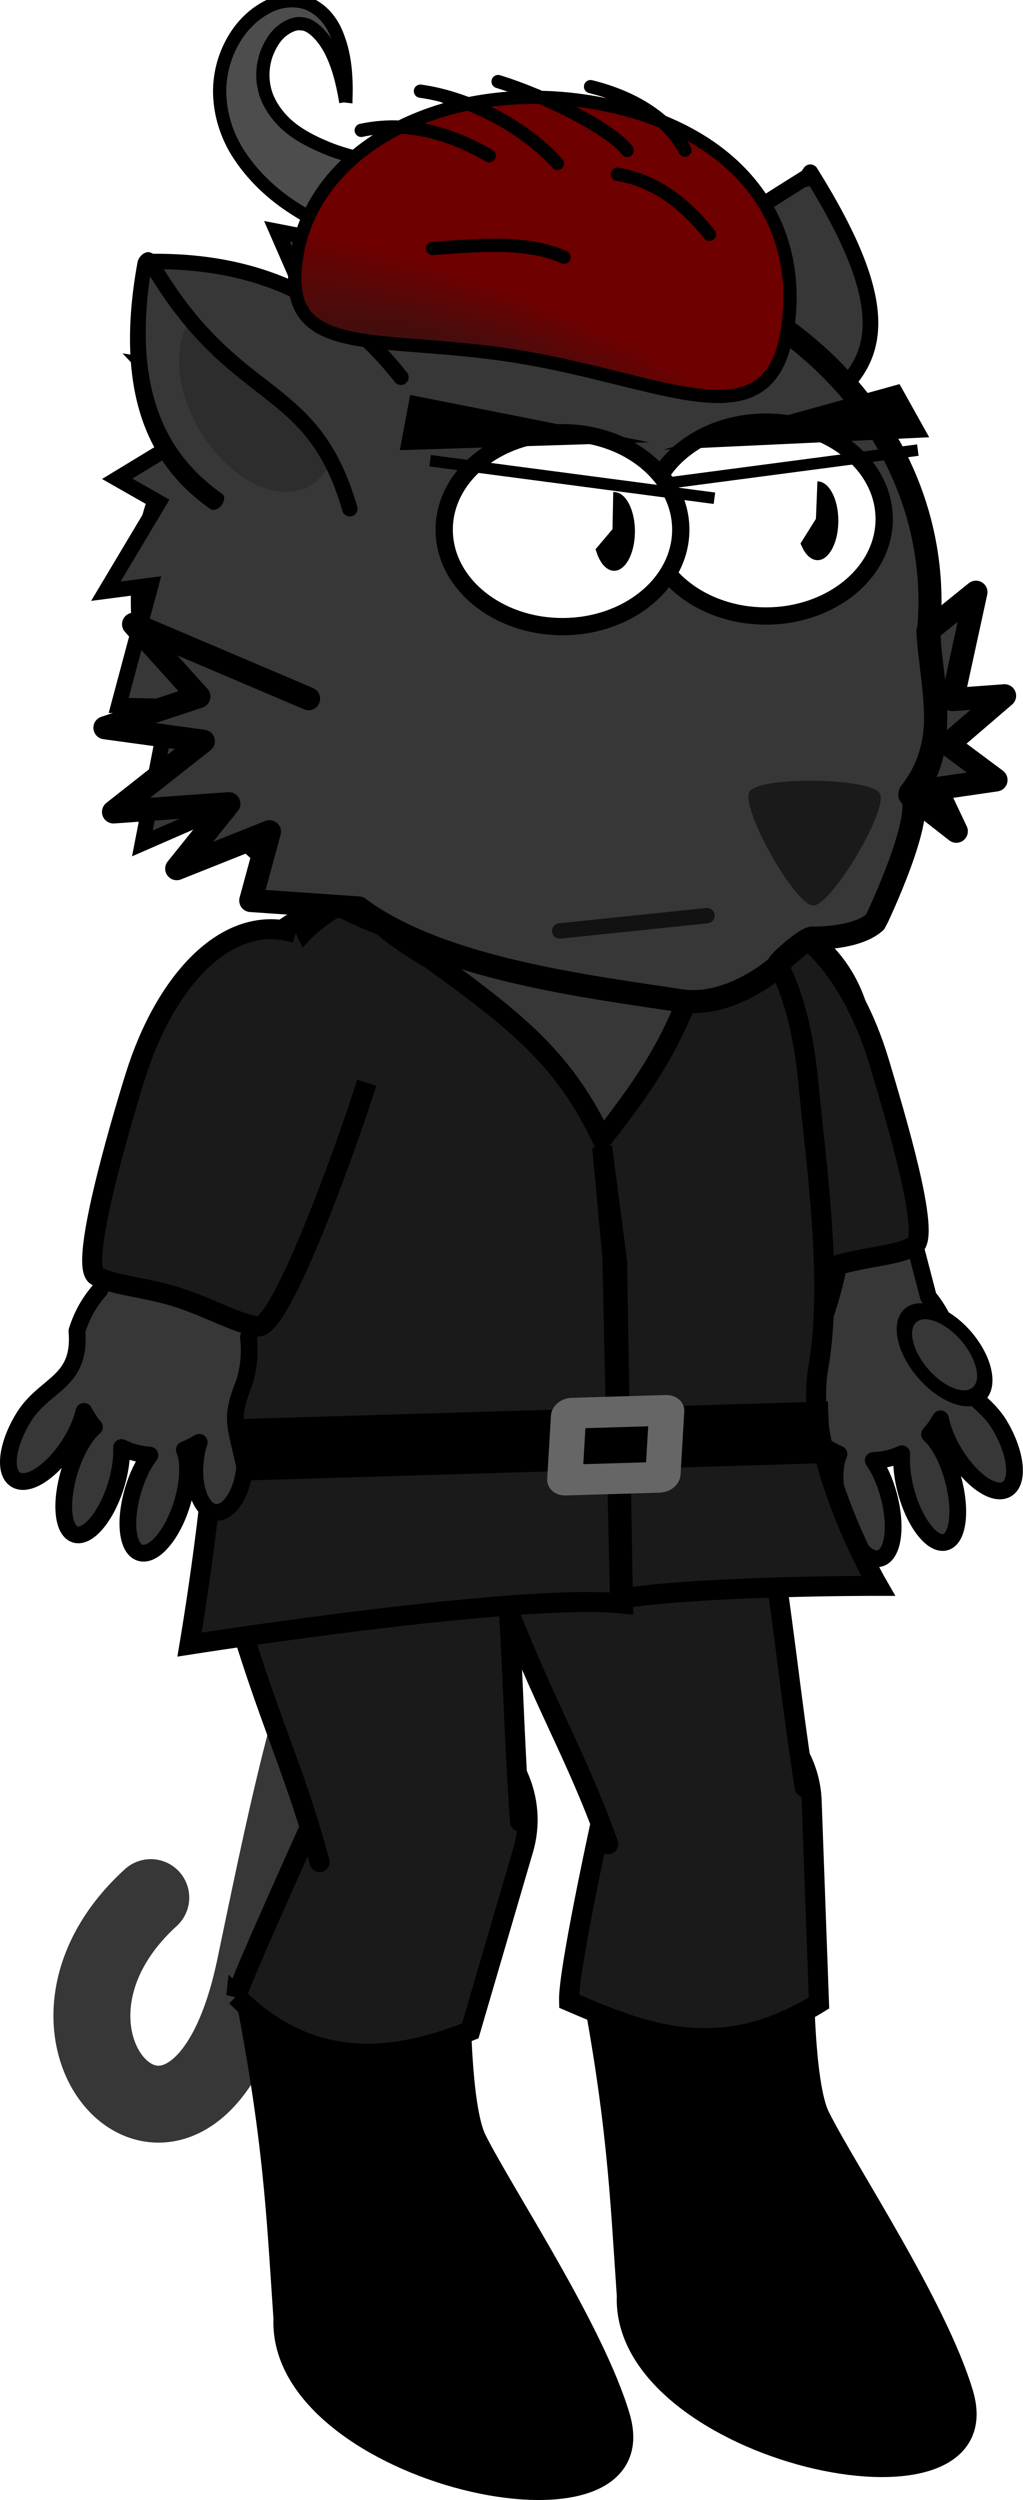 <?xml version="1.0" encoding="UTF-8" standalone="no"?>
<!-- Created with Inkscape (http://www.inkscape.org/) -->

<svg
   xmlns:dc="http://purl.org/dc/elements/1.1/"
   xmlns:cc="http://creativecommons.org/ns#"
   xmlns:rdf="http://www.w3.org/1999/02/22-rdf-syntax-ns#"
   xmlns:svg="http://www.w3.org/2000/svg"
   xmlns="http://www.w3.org/2000/svg"
   xmlns:xlink="http://www.w3.org/1999/xlink"
   xmlns:sodipodi="http://sodipodi.sourceforge.net/DTD/sodipodi-0.dtd"
   xmlns:inkscape="http://www.inkscape.org/namespaces/inkscape"
   width="66.489"
   height="162.48"
   id="svg4074"
   version="1.1"
   inkscape:version="0.48.1 r9760"
   sodipodi:docname="menki01.svg">
  <defs
     id="defs4076">
    <filter
       id="filter9356-8-9-8-9"
       inkscape:label="Darken edges"
       inkscape:menu="Shadows and Glows"
       inkscape:menu-tooltip="Darken the edges with an inner blur"
       color-interpolation-filters="sRGB">
      <feGaussianBlur
         id="feGaussianBlur9358-2-2-8-6"
         result="result6"
         stdDeviation="1.5" />
      <feComposite
         id="feComposite9360-7-9-2-7"
         in2="result6"
         operator="atop"
         in="SourceGraphic"
         result="result8" />
      <feComposite
         id="feComposite9362-9-1-2-5-9"
         in2="SourceAlpha"
         in="result8"
         operator="atop"
         result="result9" />
    </filter>
    <filter
       height="1.281"
       y="-0.141"
       width="1.26"
       x="-0.13"
       id="filter6900-1-3-1-3"
       inkscape:collect="always"
       color-interpolation-filters="sRGB">
      <feGaussianBlur
         id="feGaussianBlur6902-0-8-8-7"
         stdDeviation="0.31"
         inkscape:collect="always" />
    </filter>
    <inkscape:path-effect
       fuse_tolerance="0"
       vertical_pattern="false"
       prop_units="false"
       tang_offset="0"
       normal_offset="0"
       spacing="0"
       scale_y_rel="false"
       prop_scale="1"
       copytype="single_stretched"
       pattern="m -27.917,449.88 23.508,4.662 c 2.229,-2.881 3.075,-6.043 0,-10 z"
       is_visible="true"
       id="path-effect5569-5"
       effect="skeletal" />
    <radialGradient
       inkscape:collect="always"
       xlink:href="#linearGradient6195-1-7-5"
       id="radialGradient4882"
       gradientUnits="userSpaceOnUse"
       gradientTransform="matrix(-0.497,-1.18,3.864,-1.627,-752.616,1753.099)"
       cx="340.663"
       cy="225.377"
       fx="340.663"
       fy="225.377"
       r="12.587" />
    <linearGradient
       id="linearGradient6195-1-7-5"
       inkscape:collect="always">
      <stop
         id="stop6197-8-5-5"
         offset="0"
         style="stop-color:#1a1a1a;stop-opacity:1" />
      <stop
         id="stop6199-2-4-9"
         offset="1"
         style="stop-color:#6f0000;stop-opacity:1" />
    </linearGradient>
    <filter
       id="filter9356-8-9-8-9-0"
       inkscape:label="Darken edges"
       inkscape:menu="Shadows and Glows"
       inkscape:menu-tooltip="Darken the edges with an inner blur"
       color-interpolation-filters="sRGB">
      <feGaussianBlur
         id="feGaussianBlur9358-2-2-8-6-1"
         result="result6"
         stdDeviation="1.5" />
      <feComposite
         id="feComposite9360-7-9-2-7-0"
         in2="result6"
         operator="atop"
         in="SourceGraphic"
         result="result8" />
      <feComposite
         id="feComposite9362-9-1-2-5-9-2"
         in2="SourceAlpha"
         in="result8"
         operator="atop"
         result="result9" />
    </filter>
    <filter
       height="1.281"
       y="-0.141"
       width="1.26"
       x="-0.13"
       id="filter6900-1-3-1-3-6"
       inkscape:collect="always"
       color-interpolation-filters="sRGB">
      <feGaussianBlur
         id="feGaussianBlur6902-0-8-8-7-8"
         stdDeviation="0.31"
         inkscape:collect="always" />
    </filter>
    <inkscape:path-effect
       fuse_tolerance="0"
       vertical_pattern="false"
       prop_units="false"
       tang_offset="0"
       normal_offset="0"
       spacing="0"
       scale_y_rel="false"
       prop_scale="1"
       copytype="single_stretched"
       pattern="m -27.917,449.88 23.508,4.662 c 2.229,-2.881 3.075,-6.043 0,-10 z"
       is_visible="true"
       id="path-effect5569-5-1"
       effect="skeletal" />
    <radialGradient
       inkscape:collect="always"
       xlink:href="#linearGradient6195-1-7-5-9"
       id="radialGradient4882-4"
       gradientUnits="userSpaceOnUse"
       gradientTransform="matrix(-0.497,-1.18,3.864,-1.627,-752.616,1753.099)"
       cx="340.663"
       cy="225.377"
       fx="340.663"
       fy="225.377"
       r="12.587" />
    <linearGradient
       id="linearGradient6195-1-7-5-9"
       inkscape:collect="always">
      <stop
         id="stop6197-8-5-5-0"
         offset="0"
         style="stop-color:#1a1a1a;stop-opacity:1" />
      <stop
         id="stop6199-2-4-9-2"
         offset="1"
         style="stop-color:#6f0000;stop-opacity:1" />
    </linearGradient>
  </defs>
  <sodipodi:namedview
     id="base"
     pagecolor="#ffffff"
     bordercolor="#666666"
     borderopacity="1.0"
     inkscape:pageopacity="0.0"
     inkscape:pageshadow="2"
     inkscape:zoom="1.4525049"
     inkscape:cx="33.24123"
     inkscape:cy="81.245745"
     inkscape:document-units="px"
     inkscape:current-layer="layer1"
     showgrid="false"
     fit-margin-top="0"
     fit-margin-left="0"
     fit-margin-right="0"
     fit-margin-bottom="0"
     inkscape:window-width="600"
     inkscape:window-height="461"
     inkscape:window-x="0"
     inkscape:window-y="25"
     inkscape:window-maximized="0" />
  <g
     inkscape:label="Livello 1"
     inkscape:groupmode="layer"
     id="layer1"
     transform="translate(-319.473,-361.427)">
    <g
       transform="translate(269.672,-475.964)"
       style="display:inline"
       id="g4292">
      <path
         transform="matrix(-1,0,0,1,541.972,0)"
         inkscape:export-ydpi="120"
         inkscape:export-xdpi="120"
         inkscape:export-filename="/home/massimo/Immagini/Doomed Comics/doomed-draft.png"
         sodipodi:nodetypes="csc"
         inkscape:connector-curvature="0"
         id="path7684-6-9-1-6"
         d="m 458.082,934.659 c 10.767,-3.355 13.809,12.852 17.519,30.585 3.735,17.855 17.067,4.854 6.77,-4.529"
         style="fill:none;stroke:#373737;stroke-width:5;stroke-linecap:round;stroke-linejoin:round;stroke-miterlimit:4;stroke-opacity:1;stroke-dasharray:none;display:inline;filter:url(#filter9356-8-9-8-9-0)" />
      <g
         style="fill:#373737;fill-opacity:1"
         transform="matrix(-1,0,0,1,434.456,412.871)"
         id="g4956-7">
        <path
           style="color:#000000;fill:#373737;fill-opacity:1;fill-rule:evenodd;stroke:#000000;stroke-width:1.088;stroke-linecap:round;stroke-linejoin:round;stroke-miterlimit:4;stroke-opacity:1;stroke-dasharray:none;stroke-dashoffset:0;marker:none;visibility:visible;display:inline;overflow:visible;enable-background:accumulate"
           d="m 334.211,490.019 c -5.418,-1.044 -5.863,3.288 -6.799,6.884 l -3.099,11.904 c -0.631,0.755 -1.126,1.675 -1.409,2.716 0.389,3.308 -1.898,3.448 -3.217,5.605 -1.08,1.814 -1.287,3.681 -0.467,4.17 0.821,0.489 2.358,-0.595 3.439,-2.41 0.445,-0.748 0.731,-1.493 0.87,-2.158 0.211,0.365 0.434,0.699 0.713,1.004 -0.598,0.543 -1.174,1.595 -1.528,2.895 -0.555,2.037 -0.341,3.887 0.499,4.116 0.841,0.229 1.995,-1.248 2.55,-3.286 0.247,-0.905 0.331,-1.756 0.282,-2.459 0.221,0.096 0.433,0.188 0.671,0.253 0.39,0.106 0.793,0.169 1.183,0.181 -0.401,0.576 -0.752,1.338 -0.995,2.23 -0.555,2.037 -0.316,3.894 0.565,4.134 0.881,0.24 2.061,-1.23 2.616,-3.268 0.389,-1.427 0.386,-2.758 0.041,-3.511 0.323,-0.135 0.652,-0.322 0.951,-0.516 -0.121,0.393 -0.189,0.846 -0.217,1.315 -0.102,1.714 0.521,3.151 1.417,3.204 0.896,0.053 1.709,-1.315 1.811,-3.029 -0.728,-2.818 -1.059,-3.104 -0.199,-5.478 0.273,-1.004 0.311,-2.007 0.169,-2.948 2,-4.802 3.406,-11.201 4.668,-15.847"
           id="path9079-5-9-7-9-3"
           inkscape:connector-curvature="0"
           sodipodi:nodetypes="cscccssccssscscsssccsscccc" />
        <path
           inkscape:connector-curvature="0"
           transform="matrix(0.865,-1.005,0.758,0.652,-206.437,583.888)"
           style="color:#000000;fill:#373737;fill-opacity:1;fill-rule:evenodd;stroke:#000000;stroke-width:0.869;stroke-miterlimit:4;marker:none;visibility:visible;display:inline;overflow:visible;enable-background:accumulate"
           d="m 303.826,355.004 c 0,1.022 -1.14,1.85 -2.547,1.85 -1.406,0 -2.547,-0.828 -2.547,-1.85 0,-1.022 1.14,-1.85 2.547,-1.85 1.406,0 2.547,0.828 2.547,1.85 z"
           id="path9052-2-7-6-2-6-4" />
      </g>
      <path
         sodipodi:nodetypes="cssccc"
         inkscape:connector-curvature="0"
         id="path5158"
         d="m 90.575,986.588 c -0.405,10.133 24.549,15.619 21.804,6.37 -1.683,-5.672 -7.58,-14.511 -9.326,-18.014 -1.051,-2.108 -1.038,-9.161 -1.038,-9.161 -4.978,1.244 -9.655,0.769 -14.091,-1.085 2.034,10.207 2.195,15.279 2.651,21.889 z"
         style="color:#000000;fill:#000000;fill-opacity:1;fill-rule:evenodd;stroke:#000000;stroke-width:1.371;stroke-linecap:round;stroke-linejoin:round;stroke-miterlimit:4;stroke-opacity:1;stroke-dasharray:none;stroke-dashoffset:0;marker:none;visibility:visible;display:inline;overflow:visible;enable-background:accumulate" />
      <path
         sodipodi:nodetypes="cssccc"
         inkscape:connector-curvature="0"
         id="path5158-8"
         d="m 68.26,988.078 c -0.405,10.133 24.549,15.619 21.804,6.37 -1.683,-5.672 -7.58,-14.511 -9.326,-18.014 -1.051,-2.108 -1.038,-9.161 -1.038,-9.161 -4.978,1.244 -9.655,0.769 -14.091,-1.085 2.034,10.207 2.195,15.279 2.651,21.889 z"
         style="color:#000000;fill:#000000;fill-opacity:1;fill-rule:evenodd;stroke:#000000;stroke-width:1.371;stroke-linecap:round;stroke-linejoin:round;stroke-miterlimit:4;stroke-opacity:1;stroke-dasharray:none;stroke-dashoffset:0;marker:none;visibility:visible;display:inline;overflow:visible;enable-background:accumulate" />
      <g
         id="g4587-8-9-5-5-1-0"
         transform="matrix(-1,0,0,1,335.737,706.002)"
         style="fill:#1a1a1a;fill-opacity:1;display:inline">
        <path
           style="color:#000000;fill:#1a1a1a;fill-opacity:1;stroke:#000000;stroke-width:1.3;stroke-linecap:round;stroke-miterlimit:4;marker:none;visibility:visible;display:inline;overflow:visible;enable-background:accumulate"
           d="m 248.953,261.442 c 0.066,-2.148 -2.514,-13.688 -2.514,-13.688 -1.755,-9.503 -12.774,-6.681 -13.25,0.5 l -0.483,13.308 c 6.471,3.985 11.371,1.977 16.247,-0.12 z"
           id="path4466-1-1-2-0-9-1-9-9"
           inkscape:connector-curvature="0"
           sodipodi:nodetypes="ccccc" />
        <path
           style="color:#000000;fill:#1a1a1a;fill-opacity:1;fill-rule:evenodd;stroke:#000000;stroke-width:1.3;stroke-linecap:round;stroke-linejoin:miter;stroke-miterlimit:4;stroke-dasharray:none;marker:none;visibility:visible;display:inline;overflow:visible;enable-background:accumulate"
           d="m 246.402,251.238 c 2.127,-5.972 4.197,-9.054 7.065,-16.678 0.537,-4.162 -1.778,-10.158 -6.141,-10.872 -6.478,-1.059 -9.462,1.982 -11.045,5.212 -1.359,8.213 -1.613,12.03 -2.64,18.636"
           id="path4468-4-3-70-9-8-2-3-0"
           inkscape:connector-curvature="0"
           sodipodi:nodetypes="ccscc"
           inkscape:transform-center-y="4.3615865"
           inkscape:transform-center-x="0.87246038" />
        <path
           sodipodi:nodetypes="ccccc"
           inkscape:connector-curvature="0"
           id="rect8538-3-6-7-8-6-8-4-9-54-3-9-2-7-85"
           d="m 270.583,261.126 c -0.698,-2.032 -6.422,-14.615 -6.422,-14.615 -5.004,-8.267 -14.311,-1.728 -12.216,5.156 l 3.426,11.707 c 5.351,2.149 10.519,2.402 15.212,-2.249 z"
           style="color:#000000;fill:#1a1a1a;fill-opacity:1;stroke:#000000;stroke-width:1.3;stroke-linecap:round;stroke-miterlimit:4;marker:none;visibility:visible;display:inline;overflow:visible;enable-background:accumulate" />
        <path
           sodipodi:nodetypes="ccscc"
           inkscape:connector-curvature="0"
           id="path3632-8-5-4-2-5-5-1-6"
           d="m 265.165,252.404 c 1.623,-6.128 3.43,-9.372 5.655,-17.208 1.142,-5.438 -2.156,-9.95 -6.305,-10.778 -6.068,-1.211 -10.582,2.329 -11.292,6.565 -0.672,8.297 -0.609,12.122 -1.083,18.791"
           style="color:#000000;fill:#1a1a1a;fill-opacity:1;fill-rule:evenodd;stroke:#000000;stroke-width:1.3;stroke-linecap:round;stroke-linejoin:miter;stroke-miterlimit:4;stroke-dasharray:none;marker:none;visibility:visible;display:inline;overflow:visible;enable-background:accumulate"
           inkscape:transform-center-y="7.989406"
           inkscape:transform-center-x="1.0719189" />
        <path
           sodipodi:nodetypes="csssssc"
           inkscape:connector-curvature="0"
           id="rect8558-3-1-9-0-5-7-2-59-4-8-1-4-94"
           d="m 235.524,234.039 -0.245,-7.094 c -0.135,-3.91 1.002,-5.42 3.659,-7.924 3.464,-3.264 8.508,-5.2 13.89,-5.002 5.029,0.185 13.09,3.444 14.622,7.261 l 2.69,6.703 c 0.673,1.677 0.791,8.09 -0.4,9.366"
           style="color:#000000;fill:#1a1a1a;fill-opacity:1;fill-rule:evenodd;stroke:#000000;stroke-width:1.3;stroke-linejoin:round;stroke-miterlimit:4;stroke-opacity:1;stroke-dashoffset:0;marker:none;visibility:visible;display:inline;overflow:visible;enable-background:accumulate" />
      </g>
      <g
         inkscape:export-ydpi="120"
         inkscape:export-xdpi="120"
         inkscape:export-filename="/home/massimo/Immagini/Doomed Comics/doomed-draft.png"
         id="g5242-7-9-3-7-8"
         transform="matrix(-1.161,0,0,1.051,451.26,712.578)"
         style="fill:#373737;fill-opacity:1">
        <g
           transform="matrix(1.065,0,0,1,262.402,-62.99)"
           style="fill:#373737;fill-opacity:1"
           id="g8889-0-8-2-9-6-4">
          <path
             style="color:#000000;fill:#373737;fill-opacity:1;fill-rule:evenodd;stroke:#000000;stroke-width:1.141;stroke-miterlimit:4;marker:none;visibility:visible;display:inline;overflow:visible;enable-background:accumulate"
             d="m 41.753,273.707 c -1.972,-0.991 -4.065,-4.912 -5.174,-6.943 -2.218,-4.061 -2.446,-7.8 -3.519,-16.11 -1.574,-12.19 6.025,-14.719 18.742,-14.559 12.717,0.161 15.898,5.196 15.759,17.415 -0.079,6.903 -0.749,10.372 -3.329,14.033 -1.29,1.831 -3.057,5.132 -5.467,6.088"
             id="path5333-5-0-2-3-1-7-5"
             inkscape:connector-curvature="0"
             sodipodi:nodetypes="csssssc" />
        </g>
      </g>
      <path
         inkscape:transform-center-y="5.2300066"
         inkscape:transform-center-x="5.0683649"
         sodipodi:nodetypes="cssssc"
         inkscape:connector-curvature="0"
         id="path8852-4-6-3-4-8-0-3-9-63"
         d="m 96.668,897.043 c 4.401,-1.304 8.421,3.119 10.307,9.485 0.954,3.219 3.386,11.207 2.23,11.848 -1.13,0.627 -3.023,0.649 -5.199,1.293 -2.116,0.627 -3.867,1.645 -5.321,1.845 -1.632,0.225 -5.51,-11.693 -5.296,-15.384"
         style="color:#000000;fill:#1a1a1a;fill-opacity:1;fill-rule:evenodd;stroke:#000000;stroke-width:1.3;stroke-linejoin:round;stroke-miterlimit:4;stroke-opacity:1;stroke-dashoffset:0;marker:none;visibility:visible;display:inline;overflow:visible;enable-background:accumulate" />
      <path
         inkscape:connector-curvature="0"
         id="path5333-5-8-9-3-5-0-7-6"
         d="m 84.624,894.171 c 11.502,0.06 16.655,2.013 17.75,13.906 0.431,4.676 1.609,12.57 0.605,18.246 -1.004,5.676 3.889,14.131 3.889,14.131 0,0 -11.334,-0.022 -16.773,0.838 l -0.493,-22.193 -0.665,-7.179 0.967,7.444 0.387,22.241 c -6.69,-0.717 -28.171,2.666 -28.171,2.666 0,0 1.898,-11.149 1.786,-16.759 -0.113,-5.61 2.09,-11.582 2,-15.281 -0.307,-12.662 3.163,-17.896 16.344,-18.062 0.824,-0.01 1.608,-0.004 2.375,0 z m -0.875,0.469 c -3.211,-0.11 -6.6,0.225 -9.562,1.406 -1.574,0.628 2.956,3.298 3.625,3.688 l 0.031,0.031 c 5.811,4.178 8.686,6.607 11.094,11.656 3.387,-4.331 5.455,-7.438 7.031,-14.031 l -0.125,-0.688 c -1.136,-0.313 -6.314,-1.864 -12.094,-2.062 z"
         style="color:#000000;fill:#1a1a1a;fill-opacity:1;fill-rule:evenodd;stroke:#000000;stroke-width:1.3;stroke-miterlimit:4;marker:none;visibility:visible;display:inline;overflow:visible;enable-background:accumulate"
         sodipodi:nodetypes="csscccccccsscccccccccccc" />
      <g
         transform="translate(-360.82,0)"
         id="g4697">
        <path
           sodipodi:nodetypes="ccccccc"
           inkscape:connector-curvature="0"
           id="use6884-4-9-1-0"
           d="m 457.618,863.001 6.495,0.664 c 3.7,-2.695 4.794,-6.103 -0.824,-15.081 l 4e-5,-6e-5 c -0.108,0.146 -0.19,0.3 -0.291,0.446 0.003,-0.033 -2e-4,-0.066 0.003,-0.099 -8.551,5.344 -13.571,8.816 -12.941,13.886"
           style="fill:#373737;fill-opacity:1;stroke:#000000;stroke-width:1.017px;stroke-linecap:round;stroke-linejoin:round;stroke-opacity:1;display:inline" />
        <path
           inkscape:connector-curvature="0"
           style="color:#000000;fill:#373737;fill-opacity:1;fill-rule:evenodd;stroke:#000000;stroke-width:1.5;stroke-miterlimit:4;stroke-opacity:1;marker:none;visibility:visible;display:inline;overflow:visible;enable-background:accumulate"
           d="m 445.469,899.242 c 14.136,0 25.595,-10.195 25.595,-22.771 0,-12.576 -11.459,-22.771 -25.595,-22.771 -14.136,0 -25.595,10.195 -25.595,22.771 0,12.576 11.459,22.771 25.595,22.771 z"
           id="path2994-0-8-1-1-8-5-5-0" />
        <g
           style="display:inline"
           transform="matrix(-0.748,0,0,0.748,661.146,755.488)"
           id="g3924-8-0-3-0-7-6">
          <path
             inkscape:connector-curvature="0"
             transform="matrix(1.502,0,0,1.502,119.031,-23.402)"
             style="color:#000000;fill:#ffffff;fill-opacity:1;fill-rule:evenodd;stroke:#000000;stroke-width:1;stroke-miterlimit:4;stroke-opacity:1;stroke-dashoffset:0;marker:none;visibility:visible;display:inline;overflow:visible;enable-background:accumulate"
             d="m 106.275,118.506 c 0,3.097 -3.064,5.608 -6.843,5.608 -3.779,0 -6.843,-2.511 -6.843,-5.608 0,-3.097 3.064,-5.608 6.843,-5.608 3.779,0 6.843,2.511 6.843,5.608 z"
             id="path3766-0-3-4-6-9-2-7" />
          <path
             inkscape:connector-curvature="0"
             style="fill:none;stroke:#000000;stroke-width:1px;stroke-linecap:butt;stroke-linejoin:miter;stroke-opacity:1"
             d="m 279.88,151.863 -24.705,-3.261"
             id="path3858-9-91-0-8-0-1-9" />
          <path
             inkscape:connector-curvature="0"
             transform="matrix(1.502,0,0,1.502,136.705,-22.479)"
             style="color:#000000;fill:#ffffff;fill-opacity:1;fill-rule:evenodd;stroke:#000000;stroke-width:1;stroke-miterlimit:4;stroke-opacity:1;stroke-dashoffset:0;marker:none;visibility:visible;display:inline;overflow:visible;enable-background:accumulate"
             d="m 106.275,118.506 c 0,3.097 -3.064,5.608 -6.843,5.608 -3.779,0 -6.843,-2.511 -6.843,-5.608 0,-3.097 3.064,-5.608 6.843,-5.608 3.779,0 6.843,2.511 6.843,5.608 z"
             id="path3766-5-3-1-2-3-6" />
          <path
             inkscape:connector-curvature="0"
             style="fill:none;stroke:#000000;stroke-width:1px;stroke-linecap:butt;stroke-linejoin:miter;stroke-opacity:1"
             d="m 272.849,152.786 24.705,-3.261"
             id="path3858-7-7-9-4-7-7" />
        </g>
        <path
           style="fill:#373737;fill-opacity:1;stroke:#000000;stroke-width:1px;stroke-linecap:butt;stroke-linejoin:miter;stroke-opacity:1;display:inline"
           d="m 427.466,861.057 c -2.538,0.783 -7.52,0.015 -7.52,0.015 l 3.831,4.068 -5.539,3.366 2.704,1.542 -3.44,5.765 2.918,-0.38 -2.088,7.805 3.274,0.071 -1.732,8.896 5.053,-2.206"
           id="path4449-9-0"
           inkscape:connector-curvature="0"
           sodipodi:nodetypes="ccccccccccc" />
        <path
           sodipodi:nodetypes="ccccccccccccccccccccccccccc"
           inkscape:connector-curvature="0"
           d="m 470.999,878.24 c -0.039,3.112 1.611,7.106 -1.216,10.682 1.16,1.26 -2.263,8.372 -2.268,8.378 -1.197,1.093 -3.876,1.066 -4.064,1.05 -0.477,-0.041 -2.594,1.901 -2.167,1.724 0.099,-0.041 -2.991,2.802 -6.311,2.369 -6.069,-0.933 -15.685,-2.058 -21.048,-6.047 l -7.007,-0.481 1.217,-4.471 -6.029,2.402 3.391,-4.223 -7.498,0.536 5.837,-4.596 -6.395,-0.876 6.107,-2.027 -4.246,-4.702 11.374,4.84 m 42.1,8.616 -1.312,-2.768 3.892,-0.566 -3.112,-2.319 3.669,-3.153 -3.382,0.249 1.521,-6.979 -3.122,2.523 c 0.132,3.043 1.585,8.05 -1.177,10.649 z"
           style="fill:#373737;fill-opacity:1;stroke:#000000;stroke-width:1.5;stroke-linecap:round;stroke-linejoin:round;stroke-miterlimit:4;stroke-opacity:1;stroke-dasharray:none"
           id="path7132-2-0-0" />
        <path
           id="path7134-8-4-7"
           d="m 463.471,896.239 c 1.186,0.015 4.912,-6.248 4.333,-7.283 -0.58,-1.035 -7.867,-1.13 -8.474,-0.11 -0.607,1.02 2.955,7.378 4.141,7.394 z"
           inkscape:transform-center-y="1.1955073"
           inkscape:transform-center-x="0.031872566"
           style="color:#000000;fill:#1a1a1a;fill-opacity:1;fill-rule:evenodd;stroke:none;stroke-width:1.5;marker:none;visibility:visible;display:inline;overflow:visible;enable-background:accumulate"
           inkscape:connector-curvature="0" />
        <g
           style="display:inline"
           transform="matrix(-0.748,0,0,0.748,662.462,755.131)"
           id="g3916-4-7-6-5-1-7">
          <path
             inkscape:connector-curvature="0"
             transform="matrix(0.433,0,0,0.931,250.471,18.993)"
             style="color:#000000;fill:#000000;fill-opacity:1;fill-rule:evenodd;stroke:#000000;stroke-width:0.682;stroke-miterlimit:4;stroke-opacity:1;stroke-dashoffset:0;marker:none;visibility:visible;display:inline;overflow:visible;enable-background:accumulate"
             d="m 37.964,148.488 c -1.372,1.402 -3.789,1.569 -5.398,0.374 -1.609,-1.195 -1.801,-3.3 -0.429,-4.702 0.663,-0.677 1.61,-1.096 2.629,-1.162 l 0.285,3.326 z"
             id="path3768-7-9-6-0-3-3-3" />
          <path
             inkscape:connector-curvature="0"
             transform="matrix(0.433,0,0,0.931,268.145,19.916)"
             style="color:#000000;fill:#000000;fill-opacity:1;fill-rule:evenodd;stroke:#000000;stroke-width:0.682;stroke-miterlimit:4;stroke-opacity:1;stroke-dashoffset:0;marker:none;visibility:visible;display:inline;overflow:visible;enable-background:accumulate"
             d="m 38.288,148.105 c -1.129,1.557 -3.494,2.022 -5.282,1.039 -1.788,-0.984 -2.322,-3.043 -1.193,-4.601 0.674,-0.93 1.831,-1.51 3.093,-1.552 l 0.144,3.333 z"
             id="path3768-6-5-1-0-0-5" />
        </g>
        <g
           style="display:inline"
           transform="matrix(-1,0,0,0.614,826.061,643.296)"
           id="g11307-6-5-5-6">
          <path
             style="fill:#000000;fill-rule:evenodd;stroke:none"
             d="m 356.975,356.771 -1.926,5.628 17.272,1.313 z"
             id="path11297-0-1-2-9"
             inkscape:connector-curvature="0" />
          <path
             style="fill:#000000;fill-rule:evenodd;stroke:none"
             d="m 389.452,363.763 -0.67,-5.843 -15.526,5.006 z"
             id="path11301-0-1-1-6"
             inkscape:connector-curvature="0" />
        </g>
        <path
           style="opacity:0.675;color:#000000;fill:#008080;fill-opacity:1;fill-rule:nonzero;stroke:#000000;stroke-width:1;stroke-linecap:round;stroke-linejoin:round;stroke-miterlimit:4;stroke-opacity:1;stroke-dasharray:none;stroke-dashoffset:0;marker:none;visibility:visible;display:inline;overflow:visible;enable-background:accumulate"
           d="m 456.567,896.897 -9.568,0.997"
           id="path5309-3"
           inkscape:connector-curvature="0" />
        <path
           style="fill:#373737;fill-opacity:1;stroke:#000000;stroke-width:1px;stroke-linecap:butt;stroke-linejoin:miter;stroke-opacity:1;display:inline"
           d="m 459.771,860.017 c -0.783,-2.538 -0.015,-7.52 -0.015,-7.52 l -4.068,3.831 -3.366,-5.539 -1.542,2.704 -5.765,-3.44 0.38,2.918 -7.805,-2.088 -0.071,3.274 -8.896,-1.732 2.206,5.053"
           id="path4449-9"
           inkscape:connector-curvature="0"
           sodipodi:nodetypes="ccccccccccc" />
        <g
           style="display:inline"
           transform="matrix(-0.984,0.179,0.179,0.984,664.986,145.324)"
           id="g6904-9-7-1">
          <g
             id="g4412-4-5-92">
            <use
               style="fill:#800080"
               inkscape:transform-center-y="9.5070851"
               inkscape:transform-center-x="7.5713554"
               transform="matrix(-0.549,-1.014,-0.95,0.13,1190.618,941.279)"
               height="1052.362"
               width="744.094"
               id="use6884-8-9-9"
               xlink:href="#path6108-9-7-4"
               y="0"
               x="0" />
            <path
               inkscape:connector-curvature="0"
               transform="matrix(1.565,0.478,-0.803,2.341,412.536,-1055.034)"
               style="opacity:0.426;color:#000000;fill:#000000;fill-opacity:1;fill-rule:evenodd;stroke:none;stroke-width:1.5;marker:none;visibility:visible;display:inline;overflow:visible;filter:url(#filter6900-1-3-1-3-6);enable-background:accumulate"
               d="m 314.525,670.464 c 0,1.507 -1.193,2.729 -2.665,2.729 -1.472,0 -2.665,-1.222 -2.665,-2.729 0,-1.507 1.193,-2.729 2.665,-2.729 1.472,0 2.665,1.222 2.665,2.729 z"
               id="path6890-1-4-77" />
            <path
               sodipodi:nodetypes="ccc"
               inkscape:connector-curvature="0"
               d="m 352.817,664.058 c 2.055,-3.854 5.852,-8.845 14.684,-10.319 -3.735,10.373 -8.974,9.218 -9.886,18.131"
               style="fill:#373737;fill-opacity:1;stroke:#000000;stroke-width:1px;stroke-linecap:round;stroke-linejoin:round;stroke-opacity:1"
               id="path6108-9-7-4" />
          </g>
        </g>
      </g>
      <g
         transform="matrix(-0.537,0,0,0.537,55.135,336.787)"
         id="g4887">
        <path
           style="fill:#4d4d4d;fill-rule:evenodd;stroke:#000000;stroke-width:1.604;stroke-miterlimit:4;stroke-dasharray:none;display:inline"
           d="m -31.924,944.579 c 0.449,-2.684 1.115,-5.355 2.532,-7.396 0.824,-1.124 1.855,-2.069 2.84,-2.077 0.776,-0.127 1.661,0.305 2.367,0.856 0.87,0.7 1.483,1.756 1.891,2.872 0.441,1.274 0.521,2.656 0.27,3.901 -0.27,1.447 -1.069,2.812 -2.086,3.913 -1.397,1.562 -3.436,2.642 -5.636,3.546 -2.213,0.882 -4.596,1.416 -7.08,1.769 -1.699,1.912 -3.03,3.672 -2.963,5.331 0.033,0.83 0.409,1.636 1.26,2.392 0.851,0.756 2.174,1.472 4.159,1.988 2.906,-1.05 5.779,-2.383 8.469,-4.099 2.749,-1.719 5.328,-4.069 7.161,-7.039 1.362,-2.234 2.111,-4.822 2.086,-7.436 -0.039,-2.215 -0.663,-4.343 -1.757,-6.161 -0.939,-1.588 -2.296,-2.962 -3.954,-3.839 -1e-6,0 -2e-6,0 -3e-6,0 -1.455,-0.792 -3.23,-1.031 -4.837,-0.505 -1.871,0.721 -3.014,2.25 -3.638,3.809 -1.086,2.655 -1.182,5.455 -1.084,8.177 z"
           id="path5567-8"
           inkscape:path-effect="#path-effect5569-5-1"
           inkscape:original-d="m -32.26072,944.5558 c 1.981681,-28.46163 32.72797954,6.0709 -7.484471,13.13953"
           inkscape:connector-curvature="0"
           sodipodi:nodetypes="cc" />
        <path
           id="path6345-1-5"
           style="color:#000000;fill:url(#radialGradient4882-4);fill-opacity:1;fill-rule:nonzero;stroke:#000000;stroke-width:1.604;stroke-linecap:round;stroke-linejoin:round;stroke-miterlimit:4;stroke-opacity:1;stroke-dasharray:none;stroke-dashoffset:0;marker:none;visibility:visible;display:inline;overflow:visible;enable-background:accumulate"
           d="m -57.536,952.004 c 3.701,-4.112 10.161,-7.839 16.585,-8.748 M -75.932,960.586 c 2.803,-3.498 6.304,-6.472 11.148,-7.273 m 6.444,10.043 c 4.669,-2.063 10.353,-1.427 15.934,-1.065 m -6.869,-11.221 c 3.302,-1.897 8.942,-4.5 15.487,-3.069 m -32.19,2.426 c 1.863,-2.495 9.572,-6.469 15.626,-8.334 m -22.607,8.308 c 1.901,-3.714 6.13,-6.397 11.416,-7.693 m 35.507,20.161 c 2.369,13.203 -9.426,9.706 -26.675,12.503 -17.662,2.864 -30.191,10.533 -32.559,-2.67 -2.369,-13.203 5.446,-24.859 23.058,-28.019 17.611,-3.159 33.808,4.982 36.177,18.185 z"
           inkscape:connector-curvature="0"
           sodipodi:nodetypes="ccccccccccccsssss" />
      </g>
      <g
         style="fill:#cccccc;display:inline"
         inkscape:export-ydpi="144.55415"
         inkscape:export-xdpi="144.55415"
         inkscape:export-filename="/home/massimo/Immagini/Doomed Comics/enki pie.png"
         id="g7831-1-3-8-9"
         transform="matrix(1.139,0.101,-0.115,0.995,-423.002,628.683)">
        <path
           sodipodi:nodetypes="cc"
           style="fill:#000000;stroke:#000000;stroke-width:4;stroke-linecap:butt;stroke-linejoin:miter;stroke-miterlimit:4;stroke-opacity:1;stroke-dasharray:none"
           d="m 453.307,258.496 34.727,-4.733"
           id="path7291-87-2-4-5"
           inkscape:connector-curvature="0" />
        <path
           id="rect7801-9-6-4-7"
           d="m 461.955,316.699 5.342,0 c 0.063,0 0.114,0.052 0.114,0.116 l 0,4.115 c 0,0.064 -0.051,0.116 -0.114,0.116 l -5.342,0 c -0.063,0 -0.114,-0.052 -0.114,-0.116 l 0,-4.115 c 0,-0.064 0.051,-0.116 0.114,-0.116 z"
           style="color:#000000;fill:#000000;stroke:#666666;stroke-width:2.004;stroke-linecap:butt;stroke-linejoin:round;stroke-miterlimit:4;stroke-opacity:1;stroke-dashoffset:0.16;marker:none;visibility:visible;display:inline;overflow:visible;enable-background:accumulate"
           transform="matrix(0.991,-0.135,0.049,0.999,0,0)"
           inkscape:connector-curvature="0" />
      </g>
      <path
         sodipodi:nodetypes="cscccssccssscscsssccsscccc"
         inkscape:connector-curvature="0"
         id="path9079-5-9-7-5"
         d="m 66.78,902.755 c -5.382,-1.214 -5.964,3.102 -7.013,6.666 l -3.473,11.8 c -0.655,0.734 -1.178,1.639 -1.494,2.67 0.284,3.318 -2.005,3.387 -3.392,5.5 -1.137,1.779 -1.403,3.639 -0.598,4.153 0.805,0.514 2.376,-0.521 3.513,-2.3 0.469,-0.733 0.778,-1.469 0.937,-2.13 0.199,0.372 0.411,0.712 0.681,1.026 -0.615,0.524 -1.224,1.557 -1.619,2.845 -0.619,2.019 -0.464,3.874 0.369,4.13 0.833,0.255 2.034,-1.185 2.653,-3.203 0.275,-0.897 0.386,-1.745 0.36,-2.449 0.218,0.103 0.427,0.202 0.662,0.274 0.387,0.119 0.787,0.194 1.177,0.219 -0.419,0.563 -0.794,1.314 -1.065,2.197 -0.619,2.019 -0.439,3.882 0.434,4.15 0.873,0.268 2.099,-1.165 2.718,-3.184 0.434,-1.414 0.473,-2.744 0.151,-3.508 0.327,-0.125 0.662,-0.301 0.966,-0.486 -0.133,0.389 -0.216,0.84 -0.258,1.307 -0.156,1.71 0.421,3.165 1.315,3.247 0.894,0.081 1.75,-1.26 1.906,-2.97 -0.639,-2.839 -0.961,-3.136 -0.026,-5.482 0.305,-0.994 0.374,-1.996 0.262,-2.941 2.15,-4.737 3.758,-11.088 5.165,-15.692"
         style="color:#000000;fill:#373737;fill-opacity:1;fill-rule:evenodd;stroke:#000000;stroke-width:1.088;stroke-linecap:round;stroke-linejoin:round;stroke-miterlimit:4;stroke-opacity:1;stroke-dasharray:none;stroke-dashoffset:0;marker:none;visibility:visible;display:inline;overflow:visible;enable-background:accumulate" />
      <path
         inkscape:transform-center-y="5.1360636"
         inkscape:transform-center-x="-4.6231617"
         sodipodi:nodetypes="cssssc"
         inkscape:connector-curvature="0"
         id="path8852-4-6-3-7-6-6-4-0"
         d="m 69.021,898.03 c -4.382,-1.365 -8.464,3.001 -10.438,9.341 -0.998,3.205 -3.657,12.281 -2.51,12.939 1.121,0.642 3.014,0.691 5.18,1.366 2.107,0.656 3.842,1.709 5.295,1.919 1.568,0.227 6.063,-12.546 7.088,-15.837"
         style="color:#000000;fill:#1a1a1a;fill-opacity:1;fill-rule:evenodd;stroke:#000000;stroke-width:1.3;stroke-linejoin:round;stroke-miterlimit:4;stroke-opacity:1;stroke-dashoffset:0;marker:none;visibility:visible;display:inline;overflow:visible;enable-background:accumulate" />
    </g>
  </g>
</svg>
